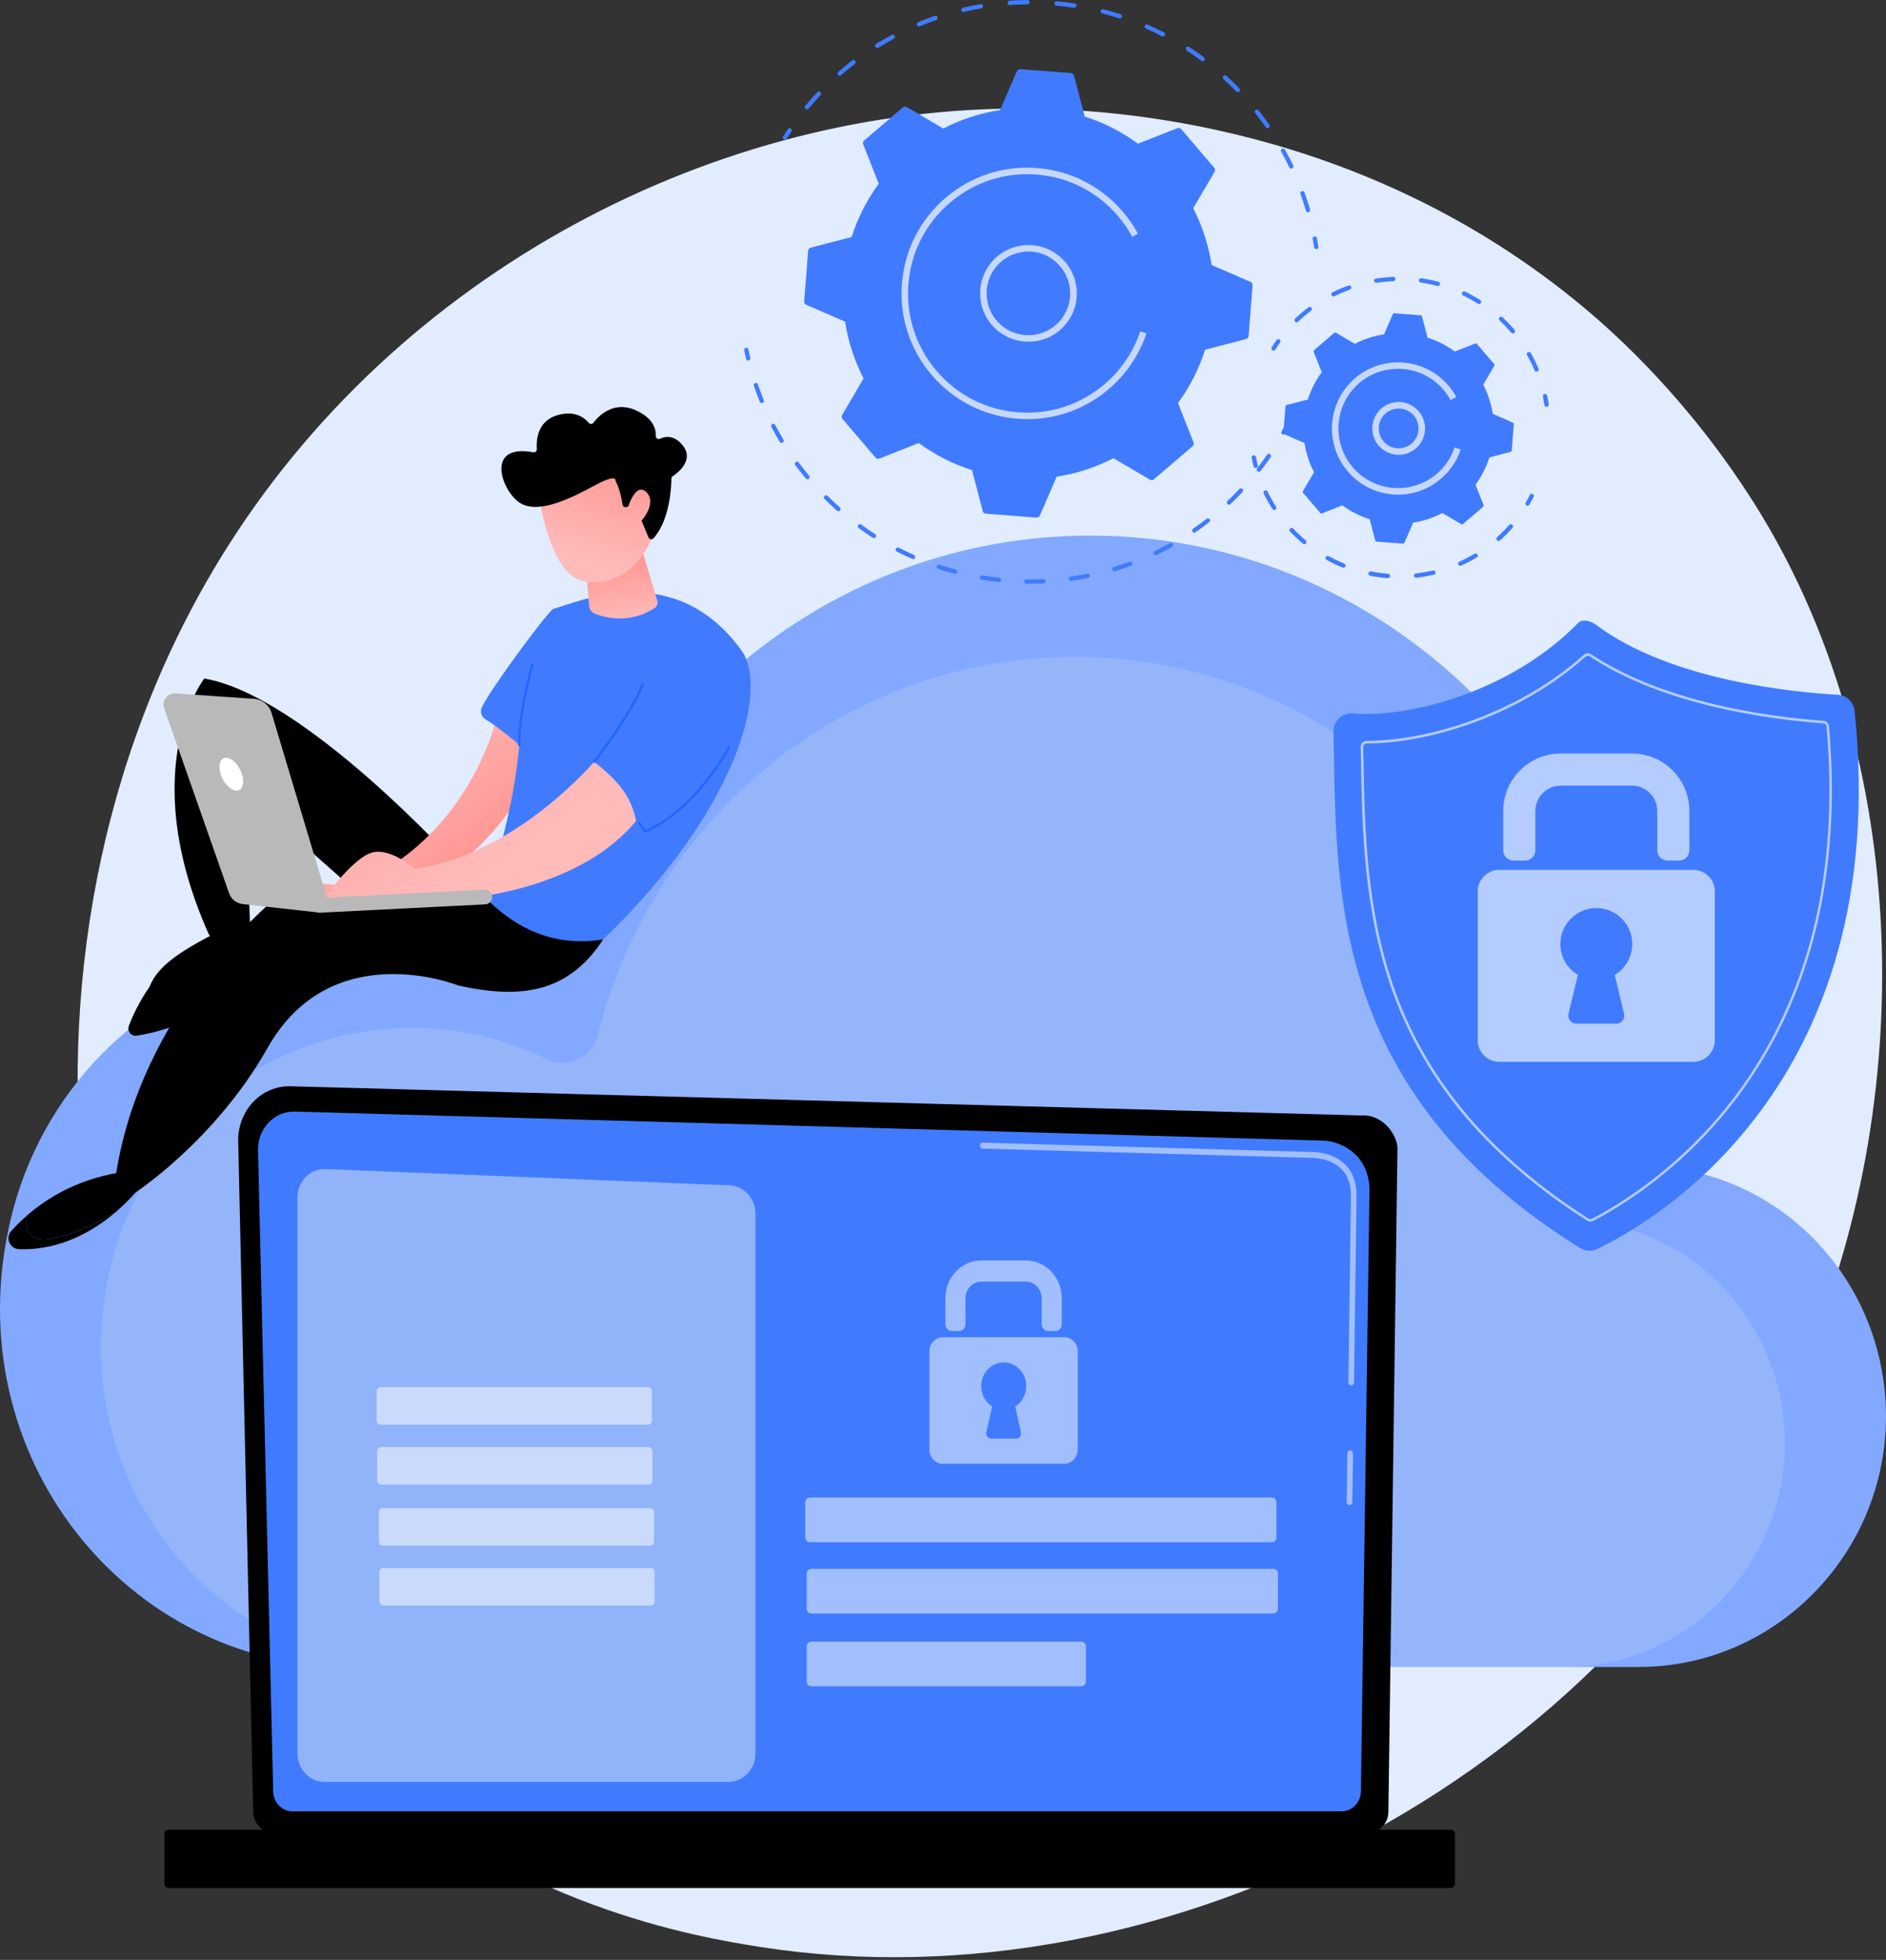 <svg width="413" height="429" viewBox="0 0 413 429" fill="none" xmlns="http://www.w3.org/2000/svg">
<rect x="0" y="0" width="413" height="429" fill="#333333" stroke="none"/>
<path d="M395.594 297.144C357.255 388.724 255.122 440.027 166.57 426.181C152.157 423.925 112.646 417.217 77.676 385.577C10.319 324.658 -4.078 204.035 50.246 119.014C89.788 57.145 160.647 22.077 227.989 23.828C242.491 24.199 298.092 26.529 346.94 67.4C354.109 73.395 369.946 87.671 384.21 110.288C417.71 163.432 420.575 237.456 395.594 297.144Z" fill="#E1ECFF"/>
<path d="M2.272 267.156C8.818 239.227 30.221 217.293 57.473 210.585C76.204 205.969 94.179 208.448 109.378 215.912C114.41 218.391 120.406 215.586 121.802 210.036C135.234 156.67 182.494 117.239 238.748 117.239C305.452 117.239 359.524 172.668 359.524 241.052C359.524 242.863 359.494 245.341 359.465 247.73C359.702 252.85 361.884 255.017 365.135 255.566C391.273 258.356 411.801 280.438 412.943 307.685C414.25 338.969 389.418 364.88 358.886 364.88H76.397C28.04 364.88 -9.825 318.816 2.272 267.156Z" fill="#82A9FF"/>
<path opacity="0.21" d="M24.151 277.633C29.999 252.687 49.101 233.112 73.444 227.117C90.171 223.006 106.217 225.202 119.783 231.881C124.28 234.092 129.624 231.584 130.87 226.642C142.863 178.989 185.062 143.788 235.29 143.788C294.839 143.788 343.123 193.281 343.123 254.334C343.123 255.952 343.093 258.163 343.063 260.3C343.271 264.871 345.216 266.8 348.125 267.29C371.458 269.783 389.803 289.506 390.813 313.829C391.985 341.759 369.81 364.895 342.544 364.895H90.335C47.157 364.88 13.345 323.757 24.151 277.633Z" fill="#DEE2E9"/>
<path d="M55.447 396.535C55.447 399.098 57.437 401.194 59.885 401.194H299.595C302.027 401.194 304.032 399.098 304.032 396.535L306.022 251.366C306.022 248.803 303.148 243.794 297.889 244.16L63.627 237.77C60.564 237.686 57.611 238.934 55.447 241.198C53.284 243.478 52.1 246.59 52.163 249.802L55.447 396.535Z" fill="black"/>
<path d="M59.822 392.058C59.822 394.488 61.717 396.485 64.022 396.485H293.815C296.121 396.485 298.016 394.488 298.016 392.058L299.895 260.27C299.674 252.332 293.073 249.486 289.078 249.652L64.559 243.312C62.411 243.245 60.327 244.127 58.811 245.725C57.295 247.322 56.458 249.519 56.505 251.782L59.822 392.058Z" fill="#407BFF"/>
<path d="M295.521 329.451C295.173 329.451 294.905 329.151 294.905 328.785L295.047 318.101C295.047 317.751 295.331 317.468 295.663 317.468C296.01 317.468 296.279 317.768 296.279 318.134L296.137 328.818C296.121 329.168 295.852 329.451 295.521 329.451Z" fill="#A1BEFF"/>
<path d="M295.884 303.256C295.536 303.256 295.268 302.957 295.268 302.591L295.836 261.651C295.821 259.221 295.126 257.274 293.752 255.893C291.194 253.313 287.136 253.447 286.962 253.447L215.191 251.416C214.859 251.4 214.591 251.117 214.591 250.751C214.607 250.401 214.859 250.085 215.223 250.118L286.946 252.148C287.388 252.115 291.715 252.049 294.605 254.944C296.231 256.575 297.052 258.839 297.068 261.651L296.5 302.607C296.5 302.973 296.215 303.256 295.884 303.256Z" fill="#A1BEFF"/>
<path d="M36.893 413.26H317.707C318.197 413.26 318.607 412.844 318.607 412.311V401.444C318.607 400.928 318.213 400.496 317.707 400.496H36.893C36.403 400.496 35.993 400.912 35.993 401.444V412.311C35.993 412.827 36.403 413.26 36.893 413.26Z" fill="black"/>
<path d="M159.511 390.044H71.049C67.78 390.044 65.143 387.265 65.143 383.82V262.117C65.143 258.589 67.922 255.76 71.27 255.893L159.748 259.454C162.922 259.587 165.433 262.333 165.433 265.678V383.82C165.417 387.265 162.78 390.044 159.511 390.044Z" fill="#91B3FA"/>
<path opacity="0.51" d="M141.92 311.844H83.319C82.861 311.844 82.482 311.444 82.482 310.962V304.521C82.482 304.039 82.861 303.639 83.319 303.639H141.92C142.378 303.639 142.757 304.039 142.757 304.521V310.962C142.757 311.444 142.378 311.844 141.92 311.844Z" fill="white"/>
<path opacity="0.51" d="M142.03 324.957H83.429C82.972 324.957 82.593 324.558 82.593 324.075V317.635C82.593 317.152 82.972 316.753 83.429 316.753H142.03C142.488 316.753 142.867 317.152 142.867 317.635V324.075C142.883 324.558 142.504 324.957 142.03 324.957Z" fill="white"/>
<path opacity="0.51" d="M142.394 338.337H83.793C83.335 338.337 82.956 337.938 82.956 337.455V331.015C82.956 330.532 83.335 330.133 83.793 330.133H142.394C142.852 330.133 143.231 330.532 143.231 331.015V337.455C143.231 337.938 142.852 338.337 142.394 338.337Z" fill="white"/>
<path opacity="0.51" d="M142.504 351.451H83.903C83.445 351.451 83.066 351.052 83.066 350.569V344.129C83.066 343.646 83.445 343.247 83.903 343.247H142.504C142.962 343.247 143.341 343.646 143.341 344.129V350.569C143.357 351.052 142.978 351.451 142.504 351.451Z" fill="white"/>
<path opacity="0.51" d="M278.525 337.565H177.324C176.779 337.565 176.327 337.089 176.327 336.514V328.845C176.327 328.271 176.779 327.795 177.324 327.795H278.525C279.07 327.795 279.522 328.271 279.522 328.845V336.514C279.522 337.089 279.07 337.565 278.525 337.565Z" fill="white"/>
<path opacity="0.51" d="M278.845 353.18H177.644C177.098 353.18 176.647 352.705 176.647 352.13V344.461C176.647 343.886 177.098 343.411 177.644 343.411H278.845C279.39 343.411 279.841 343.886 279.841 344.461V352.13C279.841 352.705 279.39 353.18 278.845 353.18Z" fill="white"/>
<path opacity="0.51" d="M236.8 369.113H177.644C177.098 369.113 176.647 368.638 176.647 368.063V360.394C176.647 359.819 177.098 359.344 177.644 359.344H236.8C237.345 359.344 237.797 359.819 237.797 360.394V368.063C237.797 368.638 237.345 369.113 236.8 369.113Z" fill="white"/>
<g opacity="0.51">
<path d="M231.102 291.352H229.523C228.733 291.352 228.113 290.678 228.113 289.865V284.198C228.113 282.176 226.552 280.532 224.634 280.532H214.894C212.976 280.532 211.415 282.176 211.415 284.198V289.865C211.415 290.698 210.776 291.352 210.005 291.352H208.425C207.635 291.352 207.015 290.678 207.015 289.865V284.198C207.015 279.6 210.55 275.895 214.894 275.895H224.634C228.996 275.895 232.513 279.62 232.513 284.198V289.865C232.513 290.698 231.892 291.352 231.102 291.352Z" fill="white"/>
<path d="M233.058 292.7H206.47C204.834 292.7 203.518 294.087 203.518 295.811V317.292C203.518 319.016 204.834 320.404 206.47 320.404H233.039C234.675 320.404 235.991 319.016 235.991 317.292V295.791C236.01 294.087 234.675 292.7 233.058 292.7ZM223.562 313.468C223.731 314.201 223.205 314.895 222.509 314.895H217.037C216.323 314.895 215.815 314.201 215.984 313.468L217.263 307.86C215.759 306.908 214.762 305.125 214.875 303.123C215.007 300.527 217 298.387 219.482 298.229C222.34 298.05 224.728 300.428 224.728 303.401C224.728 305.303 223.769 306.948 222.321 307.86L223.562 313.468Z" fill="white"/>
</g>
<path d="M281.043 95.134C280.958 95.134 280.888 95.12 280.817 95.078C280.592 94.951 280.508 94.655 280.634 94.43C280.944 93.881 281.24 93.332 281.521 92.769C281.648 92.53 281.93 92.445 282.155 92.572C282.394 92.698 282.479 92.98 282.352 93.205C282.056 93.768 281.761 94.332 281.451 94.895C281.381 95.049 281.212 95.134 281.043 95.134Z" fill="#407BFF"/>
<path d="M225.597 127.765C225.316 127.765 225.034 127.765 224.752 127.765C224.485 127.765 224.288 127.54 224.288 127.287C224.288 127.033 224.499 126.822 224.766 126.822C225.991 126.836 227.23 126.822 228.455 126.766C228.695 126.752 228.934 126.963 228.948 127.216C228.962 127.484 228.751 127.695 228.498 127.709C227.54 127.751 226.569 127.765 225.597 127.765ZM218.74 127.399C218.726 127.399 218.712 127.399 218.684 127.399C217.445 127.259 216.192 127.09 214.981 126.893C214.728 126.85 214.545 126.611 214.587 126.344C214.629 126.09 214.883 125.907 215.136 125.949C216.347 126.147 217.572 126.315 218.797 126.456C219.05 126.484 219.247 126.724 219.219 126.977C219.177 127.216 218.98 127.399 218.74 127.399ZM234.495 127.146C234.256 127.146 234.059 126.977 234.031 126.738C233.989 126.484 234.172 126.245 234.439 126.203C235.65 126.034 236.875 125.823 238.072 125.583C238.325 125.527 238.579 125.696 238.635 125.949C238.691 126.203 238.522 126.456 238.269 126.513C237.044 126.752 235.805 126.963 234.58 127.146C234.538 127.146 234.51 127.146 234.495 127.146ZM209.152 125.612C209.11 125.612 209.068 125.612 209.026 125.598C207.829 125.274 206.618 124.922 205.435 124.528C205.182 124.443 205.055 124.176 205.14 123.922C205.224 123.669 205.492 123.542 205.745 123.627C206.914 124.007 208.096 124.373 209.279 124.683C209.532 124.753 209.687 125.006 209.617 125.26C209.561 125.471 209.363 125.612 209.152 125.612ZM244.013 125.049C243.816 125.049 243.619 124.922 243.563 124.711C243.492 124.457 243.633 124.19 243.873 124.119C245.041 123.767 246.224 123.373 247.364 122.951C247.604 122.867 247.885 122.979 247.97 123.233C248.054 123.472 247.942 123.753 247.688 123.838C246.519 124.26 245.323 124.668 244.14 125.034C244.112 125.034 244.056 125.049 244.013 125.049ZM199.958 122.374C199.888 122.374 199.832 122.36 199.761 122.332C198.621 121.825 197.48 121.29 196.382 120.727C196.143 120.614 196.058 120.319 196.171 120.093C196.298 119.868 196.579 119.77 196.804 119.882C197.889 120.445 199.015 120.98 200.127 121.473C200.367 121.571 200.479 121.853 200.367 122.092C200.31 122.275 200.141 122.374 199.958 122.374ZM253.095 121.501C252.912 121.501 252.743 121.403 252.672 121.234C252.56 120.994 252.658 120.713 252.898 120.6C253.996 120.065 255.108 119.502 256.178 118.897C256.403 118.77 256.699 118.855 256.826 119.08C256.952 119.305 256.868 119.601 256.643 119.727C255.559 120.333 254.432 120.91 253.32 121.459C253.235 121.487 253.165 121.501 253.095 121.501ZM191.37 117.771C191.285 117.771 191.187 117.742 191.116 117.7C190.074 117.024 189.033 116.321 188.033 115.589C187.822 115.434 187.779 115.138 187.934 114.927C188.089 114.716 188.385 114.674 188.596 114.828C189.582 115.546 190.609 116.25 191.637 116.912C191.863 117.053 191.919 117.348 191.778 117.573C191.679 117.7 191.525 117.771 191.37 117.771ZM261.528 116.602C261.373 116.602 261.233 116.532 261.134 116.391C260.979 116.18 261.036 115.884 261.261 115.729C262.275 115.04 263.274 114.293 264.232 113.547C264.443 113.393 264.738 113.421 264.893 113.632C265.048 113.843 265.02 114.139 264.809 114.293C263.823 115.054 262.81 115.8 261.782 116.504C261.711 116.574 261.627 116.602 261.528 116.602ZM183.598 111.9C183.485 111.9 183.373 111.858 183.288 111.788C182.359 110.971 181.444 110.098 180.557 109.226C180.374 109.043 180.374 108.747 180.557 108.55C180.74 108.367 181.035 108.367 181.232 108.55C182.105 109.409 183.006 110.267 183.922 111.07C184.119 111.239 184.133 111.548 183.964 111.745C183.865 111.844 183.739 111.9 183.598 111.9ZM269.117 110.479C268.99 110.479 268.864 110.422 268.779 110.324C268.596 110.127 268.61 109.831 268.793 109.648C269.68 108.803 270.567 107.931 271.398 107.044C271.581 106.861 271.877 106.847 272.074 107.03C272.271 107.213 272.271 107.508 272.088 107.705C271.229 108.606 270.342 109.493 269.441 110.352C269.342 110.436 269.23 110.479 269.117 110.479ZM176.811 104.904C176.671 104.904 176.544 104.848 176.445 104.735C175.657 103.778 174.868 102.792 174.136 101.793C173.981 101.582 174.024 101.286 174.235 101.131C174.446 100.976 174.742 101.019 174.897 101.23C175.629 102.215 176.389 103.187 177.177 104.13C177.346 104.327 177.318 104.636 177.121 104.791C177.023 104.862 176.924 104.904 176.811 104.904ZM275.664 103.271C275.566 103.271 275.467 103.243 275.369 103.172C275.157 103.018 275.129 102.708 275.284 102.511C276.044 101.539 276.777 100.54 277.466 99.54C277.621 99.329 277.917 99.273 278.128 99.414C278.339 99.569 278.396 99.864 278.255 100.075C277.551 101.089 276.805 102.117 276.044 103.102C275.946 103.201 275.819 103.271 275.664 103.271ZM171.165 96.95C171.011 96.95 170.842 96.866 170.757 96.725C170.11 95.655 169.504 94.557 168.927 93.459C168.8 93.234 168.899 92.938 169.124 92.826C169.349 92.699 169.645 92.797 169.758 93.023C170.321 94.107 170.926 95.191 171.56 96.232C171.701 96.458 171.616 96.753 171.391 96.88C171.334 96.936 171.25 96.95 171.165 96.95ZM166.815 88.236C166.632 88.236 166.449 88.124 166.378 87.941C165.914 86.787 165.463 85.604 165.069 84.436C164.985 84.182 165.111 83.915 165.365 83.83C165.604 83.746 165.886 83.873 165.97 84.126C166.364 85.28 166.801 86.449 167.251 87.589C167.35 87.828 167.237 88.11 166.984 88.208C166.928 88.222 166.871 88.236 166.815 88.236Z" fill="#407BFF"/>
<path d="M163.844 78.917C163.633 78.917 163.436 78.776 163.379 78.551C163.239 77.931 163.098 77.312 162.971 76.693C162.915 76.439 163.084 76.186 163.337 76.129C163.591 76.073 163.844 76.242 163.9 76.496C164.027 77.115 164.154 77.72 164.309 78.326C164.365 78.579 164.21 78.832 163.957 78.889C163.915 78.917 163.872 78.917 163.844 78.917Z" fill="#407BFF"/>
<path d="M171.884 30.59C171.799 30.59 171.715 30.562 171.63 30.519C171.405 30.379 171.348 30.083 171.475 29.872C171.813 29.337 172.165 28.802 172.517 28.267C172.658 28.056 172.954 27.985 173.179 28.14C173.39 28.281 173.46 28.577 173.306 28.802C172.954 29.323 172.616 29.844 172.278 30.379C172.193 30.519 172.038 30.59 171.884 30.59Z" fill="#407BFF"/>
<path d="M286.435 46.469C286.224 46.469 286.041 46.328 285.984 46.131C285.618 44.892 285.21 43.654 284.774 42.443C284.689 42.204 284.816 41.922 285.055 41.838C285.295 41.753 285.576 41.88 285.661 42.119C286.111 43.344 286.52 44.611 286.886 45.864C286.956 46.117 286.815 46.385 286.562 46.455C286.534 46.455 286.477 46.469 286.435 46.469ZM282.76 36.897C282.577 36.897 282.408 36.798 282.338 36.629C281.775 35.461 281.183 34.306 280.55 33.194C280.423 32.969 280.508 32.673 280.733 32.547C280.958 32.42 281.254 32.504 281.38 32.73C282.014 33.87 282.634 35.038 283.197 36.221C283.309 36.46 283.211 36.742 282.971 36.854C282.901 36.883 282.831 36.897 282.76 36.897ZM277.593 28.056C277.438 28.056 277.297 27.986 277.199 27.859C276.467 26.803 275.678 25.761 274.876 24.748C274.707 24.537 274.749 24.241 274.946 24.086C275.157 23.917 275.453 23.959 275.608 24.157C276.424 25.184 277.213 26.24 277.959 27.31C278.114 27.521 278.058 27.817 277.846 27.972C277.776 28.028 277.678 28.056 277.593 28.056ZM176.713 23.917C176.6 23.917 176.502 23.875 176.417 23.805C176.22 23.636 176.192 23.34 176.361 23.143C177.192 22.144 178.064 21.144 178.966 20.187C179.149 19.99 179.444 19.99 179.641 20.159C179.838 20.342 179.838 20.637 179.67 20.834C178.783 21.777 177.924 22.749 177.107 23.734C176.994 23.861 176.854 23.917 176.713 23.917ZM271.06 20.159C270.933 20.159 270.807 20.116 270.722 20.018C269.835 19.103 268.892 18.188 267.934 17.315C267.737 17.132 267.723 16.836 267.906 16.639C268.089 16.442 268.385 16.428 268.582 16.611C269.554 17.498 270.497 18.413 271.412 19.356C271.595 19.539 271.595 19.849 271.398 20.032C271.299 20.116 271.173 20.159 271.06 20.159ZM183.879 16.583C183.753 16.583 183.612 16.527 183.527 16.414C183.358 16.217 183.372 15.921 183.57 15.738C184.555 14.88 185.583 14.035 186.611 13.233C186.822 13.078 187.118 13.106 187.272 13.317C187.427 13.528 187.399 13.824 187.188 13.979C186.174 14.767 185.161 15.598 184.189 16.442C184.091 16.541 183.978 16.583 183.879 16.583ZM263.359 13.402C263.26 13.402 263.161 13.373 263.077 13.303C262.049 12.529 260.979 11.797 259.895 11.093C259.67 10.952 259.613 10.656 259.754 10.431C259.895 10.206 260.191 10.15 260.416 10.29C261.514 11.008 262.598 11.755 263.64 12.543C263.851 12.698 263.894 12.993 263.739 13.204C263.64 13.345 263.499 13.402 263.359 13.402ZM192.116 10.488C191.961 10.488 191.806 10.403 191.708 10.262C191.567 10.037 191.637 9.741 191.862 9.615C192.975 8.925 194.115 8.263 195.27 7.644C195.495 7.517 195.791 7.602 195.917 7.841C196.044 8.066 195.96 8.362 195.72 8.489C194.58 9.094 193.453 9.756 192.369 10.431C192.285 10.459 192.2 10.488 192.116 10.488ZM254.657 7.982C254.587 7.982 254.517 7.968 254.446 7.926C253.306 7.334 252.123 6.771 250.94 6.25C250.701 6.152 250.588 5.87 250.701 5.631C250.8 5.392 251.081 5.279 251.321 5.392C252.517 5.912 253.714 6.49 254.869 7.081C255.108 7.208 255.192 7.489 255.066 7.714C254.995 7.897 254.84 7.982 254.657 7.982ZM201.225 5.786C201.042 5.786 200.859 5.673 200.789 5.49C200.69 5.251 200.803 4.969 201.042 4.871C202.253 4.364 203.478 3.899 204.717 3.477C204.971 3.393 205.238 3.519 205.323 3.773C205.407 4.026 205.28 4.294 205.027 4.378C203.802 4.8 202.591 5.265 201.394 5.758C201.352 5.786 201.282 5.786 201.225 5.786ZM245.21 4.04C245.168 4.04 245.111 4.026 245.069 4.012C243.844 3.618 242.591 3.252 241.352 2.928C241.099 2.858 240.944 2.604 241.014 2.351C241.085 2.098 241.338 1.943 241.592 2.013C242.859 2.337 244.126 2.703 245.365 3.111C245.618 3.196 245.745 3.463 245.675 3.702C245.59 3.913 245.407 4.04 245.21 4.04ZM210.968 2.632C210.757 2.632 210.56 2.492 210.504 2.266C210.448 2.013 210.602 1.76 210.856 1.689C212.137 1.394 213.432 1.126 214.714 0.901C214.981 0.859 215.22 1.028 215.263 1.281C215.305 1.534 215.136 1.788 214.883 1.83C213.615 2.041 212.334 2.309 211.081 2.604C211.053 2.632 211.011 2.632 210.968 2.632ZM235.242 1.689C235.213 1.689 235.199 1.689 235.171 1.689C233.904 1.492 232.609 1.337 231.328 1.225C231.06 1.197 230.877 0.971 230.905 0.704C230.933 0.436 231.159 0.253 231.426 0.282C232.721 0.394 234.045 0.563 235.34 0.76C235.594 0.802 235.777 1.042 235.734 1.295C235.664 1.52 235.467 1.689 235.242 1.689ZM221.106 1.098C220.852 1.098 220.655 0.901 220.627 0.662C220.613 0.394 220.81 0.169 221.064 0.155C222.359 0.056 223.682 0.014 224.992 0C225.245 0 225.47 0.211 225.47 0.465C225.47 0.732 225.259 0.943 225.006 0.943C223.71 0.957 222.415 0.999 221.134 1.098C221.134 1.098 221.12 1.098 221.106 1.098Z" fill="#407BFF"/>
<path d="M288.237 54.535C288.012 54.535 287.801 54.367 287.773 54.141C287.674 53.522 287.576 52.902 287.449 52.283C287.407 52.03 287.576 51.776 287.829 51.734C288.082 51.692 288.336 51.861 288.378 52.114C288.491 52.733 288.603 53.367 288.702 54C288.744 54.254 288.561 54.507 288.308 54.535C288.294 54.535 288.265 54.535 288.237 54.535Z" fill="#407BFF"/>
<path d="M274.284 62.461C274.313 62.137 274.13 61.828 273.834 61.701L265.33 58.013C264.668 53.733 263.33 49.538 261.289 45.582L265.977 37.601C266.146 37.319 266.104 36.967 265.893 36.714L258.67 28.267C258.459 28.014 258.121 27.93 257.811 28.056L249.195 31.449C245.604 28.816 241.662 26.831 237.537 25.522L235.199 16.555C235.115 16.245 234.847 16.006 234.524 15.992L223.443 15.133C223.119 15.105 222.809 15.288 222.683 15.584L218.994 24.086C214.714 24.748 210.518 26.085 206.562 28.127L198.578 23.439C198.297 23.27 197.945 23.312 197.691 23.523L189.244 30.745C188.99 30.956 188.906 31.294 189.032 31.604L192.426 40.219C189.793 43.809 187.808 47.75 186.498 51.875L177.529 54.212C177.22 54.296 176.994 54.564 176.966 54.887L176.107 65.966C176.079 66.29 176.262 66.6 176.558 66.726L185.062 70.415C185.724 74.694 187.061 78.889 189.103 82.845L184.414 90.827C184.245 91.108 184.288 91.46 184.499 91.714L191.722 100.16C191.933 100.413 192.271 100.498 192.581 100.371L201.197 96.978C204.788 99.611 208.73 101.596 212.855 102.905L215.192 111.872C215.277 112.182 215.544 112.421 215.868 112.435L226.949 113.294C227.273 113.322 227.582 113.139 227.709 112.844L231.398 104.341C235.678 103.679 239.874 102.342 243.83 100.301L251.813 104.988C252.095 105.157 252.447 105.115 252.7 104.904L261.148 97.682C261.402 97.471 261.486 97.133 261.359 96.824L257.966 88.208C260.599 84.619 262.584 80.677 263.894 76.552L272.862 74.216C273.172 74.131 273.411 73.864 273.426 73.54L274.284 62.461Z" fill="#407BFF"/>
<path opacity="0.7" d="M225.175 74.793C223.007 74.793 220.895 74.132 219.092 72.85C214.334 69.486 213.193 62.87 216.572 58.112C218.205 55.803 220.641 54.269 223.429 53.79C226.217 53.311 229.019 53.945 231.328 55.578C233.637 57.211 235.171 59.646 235.65 62.433C236.129 65.221 235.495 68.022 233.862 70.331C232.229 72.639 229.793 74.174 227.005 74.652C226.386 74.737 225.78 74.793 225.175 74.793ZM225.217 55.057C224.696 55.057 224.175 55.099 223.654 55.198C221.247 55.606 219.135 56.943 217.727 58.928C214.812 63.053 215.784 68.768 219.909 71.696C221.908 73.104 224.33 73.653 226.738 73.245C229.145 72.837 231.257 71.499 232.665 69.514C234.073 67.515 234.622 65.094 234.214 62.687C233.806 60.279 232.468 58.168 230.483 56.76C228.934 55.634 227.104 55.057 225.217 55.057Z" fill="white"/>
<path opacity="0.7" d="M225.006 91.742C224.288 91.742 223.556 91.714 222.823 91.658C215.488 91.08 208.828 87.702 204.041 82.113C199.733 77.088 197.424 70.823 197.424 64.263C197.424 63.545 197.452 62.813 197.508 62.081C198.086 54.747 201.465 48.088 207.054 43.302C212.644 38.53 219.754 36.207 227.09 36.784C234.425 37.361 241.085 40.74 245.872 46.329C247.153 47.821 248.265 49.44 249.195 51.157L247.941 51.833C247.069 50.214 245.998 48.666 244.788 47.258C240.254 41.965 233.932 38.741 226.977 38.206C220.022 37.671 213.278 39.867 207.984 44.4C202.69 48.933 199.465 55.254 198.93 62.208C198.874 62.898 198.846 63.587 198.846 64.277C198.846 70.485 201.028 76.426 205.111 81.198C209.645 86.491 215.967 89.715 222.922 90.25C229.877 90.785 236.621 88.589 241.915 84.056C245.506 80.987 248.209 76.989 249.701 72.527L251.053 72.977C249.476 77.679 246.646 81.888 242.845 85.126C237.832 89.433 231.567 91.742 225.006 91.742Z" fill="white"/>
<path d="M334.517 110.69C334.432 110.69 334.348 110.661 334.278 110.619C334.052 110.493 333.982 110.197 334.109 109.972C334.432 109.437 334.728 108.888 335.01 108.339C335.136 108.099 335.418 108.015 335.643 108.142C335.883 108.268 335.967 108.55 335.84 108.775C335.545 109.338 335.235 109.901 334.911 110.45C334.827 110.605 334.672 110.69 334.517 110.69Z" fill="#407BFF"/>
<path d="M303.922 126.555C303.908 126.555 303.894 126.555 303.88 126.555C302.598 126.456 301.303 126.273 300.036 126.02C299.783 125.963 299.614 125.724 299.656 125.457C299.712 125.203 299.952 125.034 300.219 125.077C301.444 125.316 302.697 125.485 303.95 125.583C304.218 125.597 304.401 125.837 304.387 126.09C304.373 126.372 304.161 126.555 303.922 126.555ZM310.117 126.456C309.878 126.456 309.681 126.273 309.652 126.034C309.624 125.78 309.807 125.541 310.075 125.513C311.328 125.372 312.567 125.161 313.792 124.879C314.045 124.823 314.299 124.978 314.355 125.231C314.411 125.485 314.256 125.738 314.003 125.795C312.75 126.09 311.469 126.301 310.187 126.456C310.159 126.456 310.131 126.456 310.117 126.456ZM294.193 124.26C294.137 124.26 294.066 124.246 294.01 124.232C292.813 123.753 291.645 123.19 290.518 122.571C290.293 122.444 290.208 122.163 290.335 121.923C290.462 121.698 290.743 121.614 290.983 121.74C292.081 122.346 293.221 122.895 294.376 123.359C294.615 123.458 294.742 123.739 294.644 123.979C294.559 124.147 294.376 124.26 294.193 124.26ZM319.761 123.838C319.578 123.838 319.41 123.739 319.325 123.556C319.212 123.317 319.325 123.035 319.564 122.937C320.705 122.43 321.831 121.839 322.901 121.205C323.127 121.065 323.422 121.149 323.549 121.374C323.69 121.599 323.605 121.895 323.38 122.022C322.268 122.683 321.113 123.289 319.945 123.81C319.888 123.824 319.832 123.838 319.761 123.838ZM285.633 119.122C285.52 119.122 285.421 119.08 285.323 119.009C284.337 118.193 283.394 117.292 282.493 116.363C282.31 116.166 282.324 115.87 282.507 115.687C282.704 115.504 283 115.518 283.183 115.701C284.042 116.616 284.971 117.475 285.928 118.277C286.125 118.446 286.154 118.742 285.985 118.939C285.9 119.052 285.759 119.122 285.633 119.122ZM328.153 118.404C328.026 118.404 327.9 118.348 327.801 118.249C327.632 118.052 327.646 117.756 327.843 117.573L328.125 117.32C328.955 116.56 329.758 115.743 330.504 114.913C330.673 114.716 330.983 114.702 331.18 114.871C331.377 115.039 331.391 115.349 331.222 115.546C330.448 116.405 329.631 117.25 328.772 118.024L328.491 118.277C328.378 118.362 328.266 118.404 328.153 118.404ZM279.015 111.619C278.86 111.619 278.705 111.548 278.621 111.393C277.931 110.31 277.283 109.169 276.72 108.015C276.608 107.776 276.706 107.494 276.945 107.381C277.185 107.269 277.466 107.367 277.579 107.607C278.128 108.733 278.748 109.831 279.423 110.887C279.564 111.112 279.494 111.393 279.283 111.534C279.198 111.605 279.114 111.619 279.015 111.619Z" fill="#407BFF"/>
<path d="M274.988 102.454C274.777 102.454 274.58 102.313 274.524 102.102C274.355 101.483 274.214 100.849 274.087 100.23C274.031 99.976 274.2 99.723 274.453 99.667C274.707 99.61 274.96 99.779 275.017 100.033C275.143 100.638 275.284 101.257 275.439 101.849C275.509 102.102 275.354 102.355 275.101 102.426C275.073 102.454 275.031 102.454 274.988 102.454Z" fill="#407BFF"/>
<path d="M278.888 76.736C278.804 76.736 278.719 76.707 278.635 76.665C278.41 76.524 278.353 76.229 278.48 76.018C278.818 75.483 279.184 74.934 279.55 74.427C279.705 74.216 280.001 74.159 280.212 74.314C280.423 74.469 280.479 74.765 280.325 74.976C279.958 75.483 279.621 76.004 279.283 76.524C279.198 76.665 279.057 76.736 278.888 76.736Z" fill="#407BFF"/>
<path d="M336.474 81.352C336.291 81.352 336.108 81.24 336.038 81.057C335.559 79.931 335.01 78.805 334.39 77.735C334.263 77.509 334.334 77.214 334.573 77.087C334.799 76.96 335.094 77.031 335.221 77.27C335.854 78.368 336.418 79.522 336.91 80.691C337.009 80.93 336.896 81.212 336.657 81.31C336.601 81.338 336.53 81.352 336.474 81.352ZM331.307 72.99C331.166 72.99 331.039 72.934 330.941 72.822C330.701 72.54 330.448 72.258 330.194 71.977C329.617 71.344 329.012 70.724 328.378 70.147C328.181 69.964 328.181 69.668 328.35 69.471C328.533 69.274 328.829 69.274 329.026 69.443C329.674 70.048 330.293 70.682 330.898 71.329C331.166 71.611 331.419 71.907 331.659 72.202C331.828 72.399 331.8 72.695 331.602 72.864C331.518 72.948 331.405 72.99 331.307 72.99ZM283.943 70.555C283.816 70.555 283.69 70.513 283.605 70.414C283.422 70.231 283.436 69.922 283.619 69.739C283.816 69.556 283.999 69.373 284.196 69.19C284.943 68.514 285.717 67.866 286.52 67.261C286.731 67.106 287.026 67.148 287.181 67.346C287.336 67.557 287.294 67.852 287.097 68.007C286.322 68.598 285.562 69.232 284.844 69.879C284.647 70.048 284.464 70.231 284.281 70.414C284.182 70.513 284.07 70.555 283.943 70.555ZM323.887 66.543C323.802 66.543 323.718 66.515 323.633 66.473C322.591 65.811 321.507 65.206 320.395 64.685C320.156 64.572 320.057 64.291 320.17 64.052C320.282 63.812 320.564 63.714 320.803 63.826C321.944 64.375 323.07 64.995 324.14 65.67C324.366 65.811 324.422 66.107 324.281 66.318C324.197 66.459 324.042 66.543 323.887 66.543ZM291.997 64.896C291.828 64.896 291.659 64.798 291.574 64.629C291.462 64.389 291.56 64.108 291.785 63.995C292.912 63.432 294.094 62.925 295.291 62.503C295.545 62.419 295.812 62.545 295.897 62.785C295.981 63.024 295.854 63.305 295.615 63.39C294.46 63.812 293.306 64.291 292.208 64.84C292.137 64.882 292.067 64.896 291.997 64.896ZM314.876 62.602C314.834 62.602 314.791 62.602 314.749 62.587C313.566 62.278 312.342 62.024 311.117 61.841C310.863 61.799 310.68 61.56 310.722 61.306C310.765 61.053 311.004 60.856 311.257 60.912C312.511 61.095 313.764 61.349 314.989 61.672C315.242 61.743 315.397 61.996 315.326 62.25C315.27 62.461 315.087 62.602 314.876 62.602ZM301.359 61.912C301.134 61.912 300.923 61.743 300.895 61.518C300.853 61.264 301.036 61.011 301.289 60.983C302.542 60.785 303.809 60.659 305.077 60.602C305.344 60.602 305.555 60.8 305.569 61.053C305.583 61.321 305.372 61.532 305.119 61.546C303.88 61.602 302.641 61.715 301.43 61.912C301.402 61.912 301.388 61.912 301.359 61.912Z" fill="#407BFF"/>
<path d="M338.67 89.039C338.445 89.039 338.234 88.87 338.206 88.645C338.107 88.039 337.995 87.42 337.868 86.815C337.811 86.561 337.98 86.308 338.234 86.252C338.487 86.195 338.741 86.364 338.797 86.618C338.938 87.237 339.05 87.871 339.149 88.504C339.191 88.757 339.008 89.011 338.755 89.039C338.713 89.039 338.684 89.039 338.67 89.039Z" fill="#407BFF"/>
<path d="M331.49 92.882C331.504 92.713 331.405 92.558 331.25 92.488L326.886 90.588C326.548 88.391 325.858 86.238 324.802 84.196L327.21 80.1C327.294 79.959 327.28 79.776 327.167 79.65L323.45 75.314C323.338 75.187 323.169 75.145 323.014 75.201L318.593 76.947C316.748 75.595 314.721 74.582 312.609 73.906L311.412 69.303C311.37 69.148 311.229 69.021 311.06 69.007L305.372 68.571C305.203 68.557 305.048 68.655 304.978 68.81L303.077 73.174C300.881 73.512 298.727 74.202 296.685 75.257L292.588 72.85C292.447 72.766 292.264 72.78 292.137 72.892L287.801 76.609C287.674 76.721 287.632 76.89 287.688 77.045L289.434 81.466C288.082 83.31 287.069 85.337 286.393 87.448L281.789 88.645C281.634 88.687 281.507 88.828 281.493 88.997L281.057 94.684C281.043 94.853 281.141 95.008 281.296 95.078L285.661 96.979C285.999 99.175 286.689 101.328 287.744 103.37L285.337 107.466C285.252 107.607 285.266 107.79 285.379 107.917L289.096 112.252C289.209 112.379 289.378 112.421 289.533 112.365L293.954 110.619C295.798 111.971 297.825 112.984 299.937 113.66L301.134 118.263C301.176 118.418 301.317 118.545 301.486 118.559L307.174 118.995C307.343 119.01 307.498 118.911 307.569 118.756L309.469 114.392C311.666 114.054 313.82 113.365 315.861 112.309L319.959 114.716C320.099 114.8 320.282 114.786 320.409 114.674L324.746 110.957C324.872 110.845 324.915 110.676 324.858 110.521L323.112 106.101C324.464 104.257 325.478 102.229 326.154 100.118L330.758 98.921C330.913 98.879 331.039 98.738 331.053 98.569L331.49 92.882Z" fill="#407BFF"/>
<path opacity="0.7" d="M306.273 99.555C305.091 99.555 303.936 99.189 302.95 98.485C300.346 96.641 299.726 93.037 301.571 90.432C302.458 89.165 303.795 88.335 305.316 88.082C306.836 87.814 308.371 88.166 309.624 89.067C310.891 89.954 311.722 91.291 311.975 92.811C312.243 94.332 311.891 95.866 310.99 97.119C310.103 98.386 308.765 99.217 307.245 99.47C306.935 99.526 306.597 99.555 306.273 99.555ZM306.287 89.419C304.922 89.419 303.57 90.052 302.725 91.263C301.331 93.22 301.81 95.951 303.767 97.33C304.71 98.006 305.879 98.259 307.019 98.062C308.174 97.865 309.174 97.232 309.835 96.288C310.511 95.345 310.765 94.177 310.568 93.037C310.37 91.882 309.737 90.883 308.793 90.221C308.047 89.686 307.16 89.419 306.287 89.419Z" fill="white"/>
<path opacity="0.7" d="M306.189 108.268C305.809 108.268 305.428 108.254 305.034 108.226C301.176 107.93 297.671 106.142 295.15 103.2C292.813 100.469 291.673 97.133 291.673 93.796C291.673 89.714 293.39 85.646 296.741 82.788C302.81 77.594 311.975 78.311 317.171 84.379C317.213 84.421 317.255 84.477 317.298 84.519C317.861 85.195 318.368 85.913 318.79 86.673C318.79 86.673 318.79 86.673 318.79 86.687C318.79 86.701 318.804 86.716 318.804 86.716C318.818 86.73 318.832 86.758 318.832 86.772C318.832 86.786 318.846 86.8 318.846 86.8C318.86 86.828 318.889 86.87 318.903 86.899L317.65 87.574C317.213 86.758 316.678 85.984 316.073 85.28C312.764 81.409 307.653 79.959 303.007 81.099C301.092 81.563 299.262 82.478 297.657 83.844C294.644 86.42 293.095 90.094 293.095 93.782C293.095 96.781 294.123 99.808 296.22 102.271C300.909 107.747 309.16 108.395 314.637 103.707C316.439 102.172 317.776 100.173 318.523 97.935L319.874 98.386C319.043 100.863 317.551 103.073 315.552 104.777C312.933 107.043 309.638 108.268 306.189 108.268Z" fill="white"/>
<path d="M293.247 157.212C294.072 156.436 295.186 156.059 296.319 156.158C308.37 157.242 330.85 151.436 345.536 136.405C346.56 135.361 348.419 135.948 349.583 136.823C365.919 149.03 393.003 151.555 402.409 152.072C404.357 152.182 405.928 153.683 406.127 155.621C414.678 238.182 360.907 268.105 349.762 273.384C348.539 273.96 347.107 273.881 345.963 273.165C290.383 238.55 292.76 193.537 291.994 160.184C291.964 159.071 292.422 157.977 293.247 157.212Z" fill="#407BFF"/>
<path opacity="0.61" d="M348.26 267.399C348.012 267.399 347.763 267.33 347.544 267.191C326.237 253.571 312.347 237.288 305.089 217.415C298.606 199.67 298.288 181.587 298.009 165.642L297.97 163.515C297.96 163.157 298.099 162.829 298.347 162.57C298.596 162.312 298.934 162.172 299.292 162.172C312.486 162.172 332.292 156.347 346.818 143.334C347.266 142.936 347.922 142.887 348.429 143.215C364.387 153.802 387.156 156.884 399.306 157.778C399.953 157.828 400.46 158.325 400.519 158.981C403.343 191.201 396.642 218.439 380.604 239.952C368.623 256.017 354.415 264.387 348.867 267.24C348.668 267.35 348.469 267.399 348.26 267.399ZM348.608 266.773C354.126 263.94 368.245 255.619 380.167 239.644C396.125 218.24 402.796 191.121 399.982 159.041C399.953 158.663 399.644 158.365 399.267 158.335C387.067 157.44 364.188 154.339 348.131 143.682C347.833 143.483 347.445 143.513 347.186 143.752C332.551 156.864 312.595 162.729 299.312 162.729C299.083 162.729 298.884 162.809 298.745 162.968C298.596 163.117 298.516 163.316 298.526 163.524L298.566 165.652C298.845 181.558 299.163 199.581 305.616 217.246C312.834 236.999 326.655 253.194 347.852 266.753C348.071 266.882 348.37 266.902 348.608 266.773Z" fill="white"/>
<path opacity="0.61" d="M367.688 188.378H365.173C363.92 188.378 362.916 187.364 362.916 186.121V177.532C362.916 174.46 360.42 171.965 357.348 171.965H341.777C338.705 171.965 336.21 174.46 336.21 177.532V186.121C336.21 187.374 335.195 188.378 333.953 188.378H331.437C330.184 188.378 329.18 187.364 329.18 186.121V177.532C329.18 170.573 334.818 164.937 341.777 164.937H357.348C364.308 164.937 369.945 170.573 369.945 177.532V186.121C369.945 187.364 368.931 188.378 367.688 188.378Z" fill="white"/>
<path opacity="0.61" d="M370.8 190.405H328.315C325.71 190.405 323.602 192.513 323.602 195.117V227.714C323.602 230.319 325.71 232.426 328.315 232.426H370.8C373.405 232.426 375.513 230.319 375.513 227.714V195.117C375.513 192.513 373.405 190.405 370.8 190.405ZM355.638 221.909C355.906 223.002 355.071 224.066 353.938 224.066H345.178C344.044 224.066 343.219 223.012 343.478 221.909L345.526 213.399C343.11 211.958 341.539 209.264 341.698 206.212C341.907 202.265 345.108 199.024 349.056 198.786C353.629 198.497 357.437 202.126 357.437 206.639C357.437 209.512 355.896 212.027 353.599 213.399L355.638 221.909Z" fill="white"/>
<path d="M52.827 201.384C52.827 201.384 57.962 201.651 58.601 212.217C58.601 212.217 46.697 222.887 30.607 225.44C29.405 225.633 32.299 217.189 32.73 216.046C34.793 210.615 41.309 207.112 52.827 201.384Z" fill="black"/>
<path d="M110.669 188.963H99.834C99.834 188.963 66.571 152.233 44.738 148.522C44.738 148.522 29.553 167.904 45.554 204.129C46.845 207.038 50.437 208.344 53.124 206.623C53.925 206.103 54.504 205.42 54.86 204.56L53.569 173.632C53.569 173.632 81.948 198.445 86.876 203.239C91.819 208.018 116.888 205.094 110.669 188.963Z" fill="black"/>
<path d="M5.879 266.088C10.421 262.111 17.664 257.644 28.114 256.368L31.646 258.534C31.646 258.534 29.39 261.859 25.279 265.361C21.494 267.557 15.661 270.54 10.807 271.178C6.087 271.802 5.404 268.952 5.879 266.088Z" fill="black"/>
<path d="M32.715 216.046C35.52 216.951 36.737 220.914 43.847 218.287C50.719 215.749 55.825 212.484 58.452 210.6C58.512 211.104 58.556 211.638 58.601 212.217C58.601 212.217 46.044 224.164 29.954 226.701C28.752 226.894 27.787 225.692 28.218 224.55C28.989 222.502 30.399 219.385 32.715 216.046Z" fill="black"/>
<path d="M2.45 269.486C3.341 268.462 4.484 267.305 5.879 266.088C5.404 268.952 6.102 271.802 10.807 271.178C15.646 270.54 21.494 267.557 25.279 265.361C20.544 269.397 13.315 273.701 4.217 273.449C2.183 273.389 1.115 271 2.45 269.486Z" fill="black"/>
<path d="M110.283 196.798L59.521 197.347C59.521 197.347 30.533 221.33 25.279 257.896C25.279 257.896 24.403 260.582 29.642 261.042C29.642 261.042 47.172 249.6 58.601 229.358C72.612 204.545 100.368 215.72 100.368 215.72C113.712 218.658 124.325 217.575 132.088 205.614L110.283 196.798Z" fill="black"/>
<path d="M109.081 155.913C109.081 155.913 103.619 183.294 76.843 194.127L67.314 192.999L65.072 196.576L87.411 197.288C87.411 197.288 106.513 189.719 116.621 169.121C116.963 168.453 122.529 156.952 109.081 155.913Z" fill="url(#paint0_linear_22_4204)"/>
<path d="M106.157 196.353C106.157 196.353 112.376 179.464 113.712 163.051C113.712 163.051 109.17 159.148 106.32 157.456C105.4 156.907 105.059 155.75 105.519 154.8C107.612 150.466 120.243 133.489 121.193 133.252C126.343 131.975 147.435 121.943 162.293 142.26C168.675 150.986 161.031 177.832 132.102 205.628C122.781 207.127 114.068 204.456 106.157 196.353Z" fill="#407BFF"/>
<path d="M130.099 166.747C130.099 166.747 112.836 187.182 90.765 190.18C90.765 190.18 85.066 184.985 80.82 186.84C76.575 188.696 70.757 196.887 70.757 196.887H99.092C99.092 196.887 125.883 195.938 139.286 179.702C138.203 174.004 134.982 170.62 130.099 166.747Z" fill="url(#paint1_linear_22_4204)"/>
<path d="M140.162 118.901L143.947 131.5C144.125 132.079 143.902 132.702 143.413 133.044C141.587 134.29 136.837 136.769 130.321 134.365C129.579 134.083 129.06 133.4 129 132.599L128.11 121.632L140.162 118.901Z" fill="url(#paint2_linear_22_4204)"/>
<path d="M118.046 108.705C118.046 108.705 119.902 121.765 124.918 125.787C129.935 129.808 139.717 126.781 143.012 116.942L136.437 100.113L118.046 108.705Z" fill="url(#paint3_linear_22_4204)"/>
<path d="M137.179 110.991C136.793 111.11 136.392 110.872 136.333 110.472C136.154 109.27 135.694 106.88 134.789 105.263C134.789 105.263 135.264 103.556 130.455 106.138C125.646 108.72 118.417 112.534 114.172 110.264C110.031 108.053 105.831 96.952 116.785 99C117.2 99.074 117.586 98.748 117.556 98.317C117.423 96.492 117.601 92.292 121.861 90.942C125.839 89.68 128.021 91.476 128.926 92.559C129.193 92.886 129.683 92.871 129.935 92.544C131.123 90.986 134.373 87.677 139.138 89.769C143.071 91.506 143.68 93.925 143.606 95.424C143.591 95.913 144.081 96.24 144.526 96.032C145.728 95.483 147.658 95.186 149.513 97.516C152.081 100.722 148.415 103.512 147.316 104.239C147.138 104.357 147.019 104.55 147.019 104.773C147.005 106.435 146.752 113.722 143.101 117.832C142.789 118.189 142.196 118.085 142.017 117.64L139.212 110.947C139.079 110.635 138.737 110.472 138.411 110.576L137.179 110.991Z" fill="black"/>
<path d="M137.119 112.342C137.119 112.342 138.841 105.352 141.439 107.623C144.051 109.893 140.756 114.88 137.772 115.829L137.119 112.342Z" fill="url(#paint4_linear_22_4204)"/>
<path d="M72.182 198.475L59.462 156.046C58.942 154.31 57.398 153.093 55.602 152.959L38.414 151.787C36.663 151.668 35.372 153.375 35.951 155.022L50.17 195.537C50.63 196.842 51.803 197.763 53.183 197.896L70.104 199.781L72.182 198.475Z" fill="#B9B9B9"/>
<path d="M48.715 170.427C49.665 172.341 51.313 173.469 52.382 172.935C53.45 172.401 53.554 170.412 52.604 168.498C51.654 166.583 50.007 165.455 48.938 165.99C47.855 166.524 47.766 168.498 48.715 170.427Z" fill="white"/>
<path d="M70.104 199.781C70.134 199.781 70.163 199.781 70.193 199.781L106.246 197.956C107.137 197.911 107.82 197.154 107.775 196.264C107.731 195.374 106.974 194.676 106.083 194.735L70.03 196.561C69.139 196.605 68.456 197.362 68.501 198.253C68.531 199.113 69.243 199.781 70.104 199.781Z" fill="#B9B9B9"/>
<path d="M113.697 163.303C113.564 163.303 113.445 163.2 113.445 163.051C113.415 155.438 116.354 145.376 116.384 145.272C116.428 145.139 116.562 145.065 116.696 145.109C116.829 145.154 116.903 145.287 116.859 145.421C116.829 145.525 113.92 155.527 113.95 163.051C113.95 163.185 113.846 163.303 113.697 163.303Z" fill="#2166FF"/>
<path d="M130.099 166.999C130.039 166.999 129.995 166.984 129.95 166.939C129.846 166.85 129.817 166.702 129.906 166.583C129.98 166.479 137.817 156.521 140.503 149.724C140.548 149.591 140.696 149.532 140.83 149.591C140.964 149.635 141.023 149.784 140.964 149.917C138.247 156.774 130.381 166.791 130.292 166.895C130.247 166.969 130.173 166.999 130.099 166.999Z" fill="#2166FF"/>
<path d="M141.201 182.314L139.776 180.296C139.702 180.177 139.717 180.029 139.836 179.954C139.954 179.88 140.103 179.895 140.177 180.014L141.364 181.705C152.482 176.838 159.369 163.526 159.428 163.392C159.487 163.274 159.636 163.214 159.769 163.289C159.888 163.348 159.948 163.496 159.873 163.63C159.799 163.763 152.764 177.372 141.364 182.255L141.201 182.314Z" fill="#2166FF"/>
<defs>
<linearGradient id="paint0_linear_22_4204" x1="79.838" y1="164.705" x2="103.747" y2="193.141" gradientUnits="userSpaceOnUse">
<stop stop-color="#FEBBBA"/>
<stop offset="1" stop-color="#FF928E"/>
</linearGradient>
<linearGradient id="paint1_linear_22_4204" x1="107.722" y1="190.575" x2="59.934" y2="125.187" gradientUnits="userSpaceOnUse">
<stop stop-color="#FEBBBA"/>
<stop offset="1" stop-color="#FF928E"/>
</linearGradient>
<linearGradient id="paint2_linear_22_4204" x1="136.962" y1="136.394" x2="135.202" y2="120.551" gradientUnits="userSpaceOnUse">
<stop stop-color="#FEBBBA"/>
<stop offset="1" stop-color="#FF928E"/>
</linearGradient>
<linearGradient id="paint3_linear_22_4204" x1="127.571" y1="122.574" x2="135.329" y2="96.982" gradientUnits="userSpaceOnUse">
<stop stop-color="#FEBBBA"/>
<stop offset="1" stop-color="#FF928E"/>
</linearGradient>
<linearGradient id="paint4_linear_22_4204" x1="135.609" y1="125.011" x2="143.367" y2="99.42" gradientUnits="userSpaceOnUse">
<stop stop-color="#FEBBBA"/>
<stop offset="1" stop-color="#FF928E"/>
</linearGradient>
</defs>
</svg>
